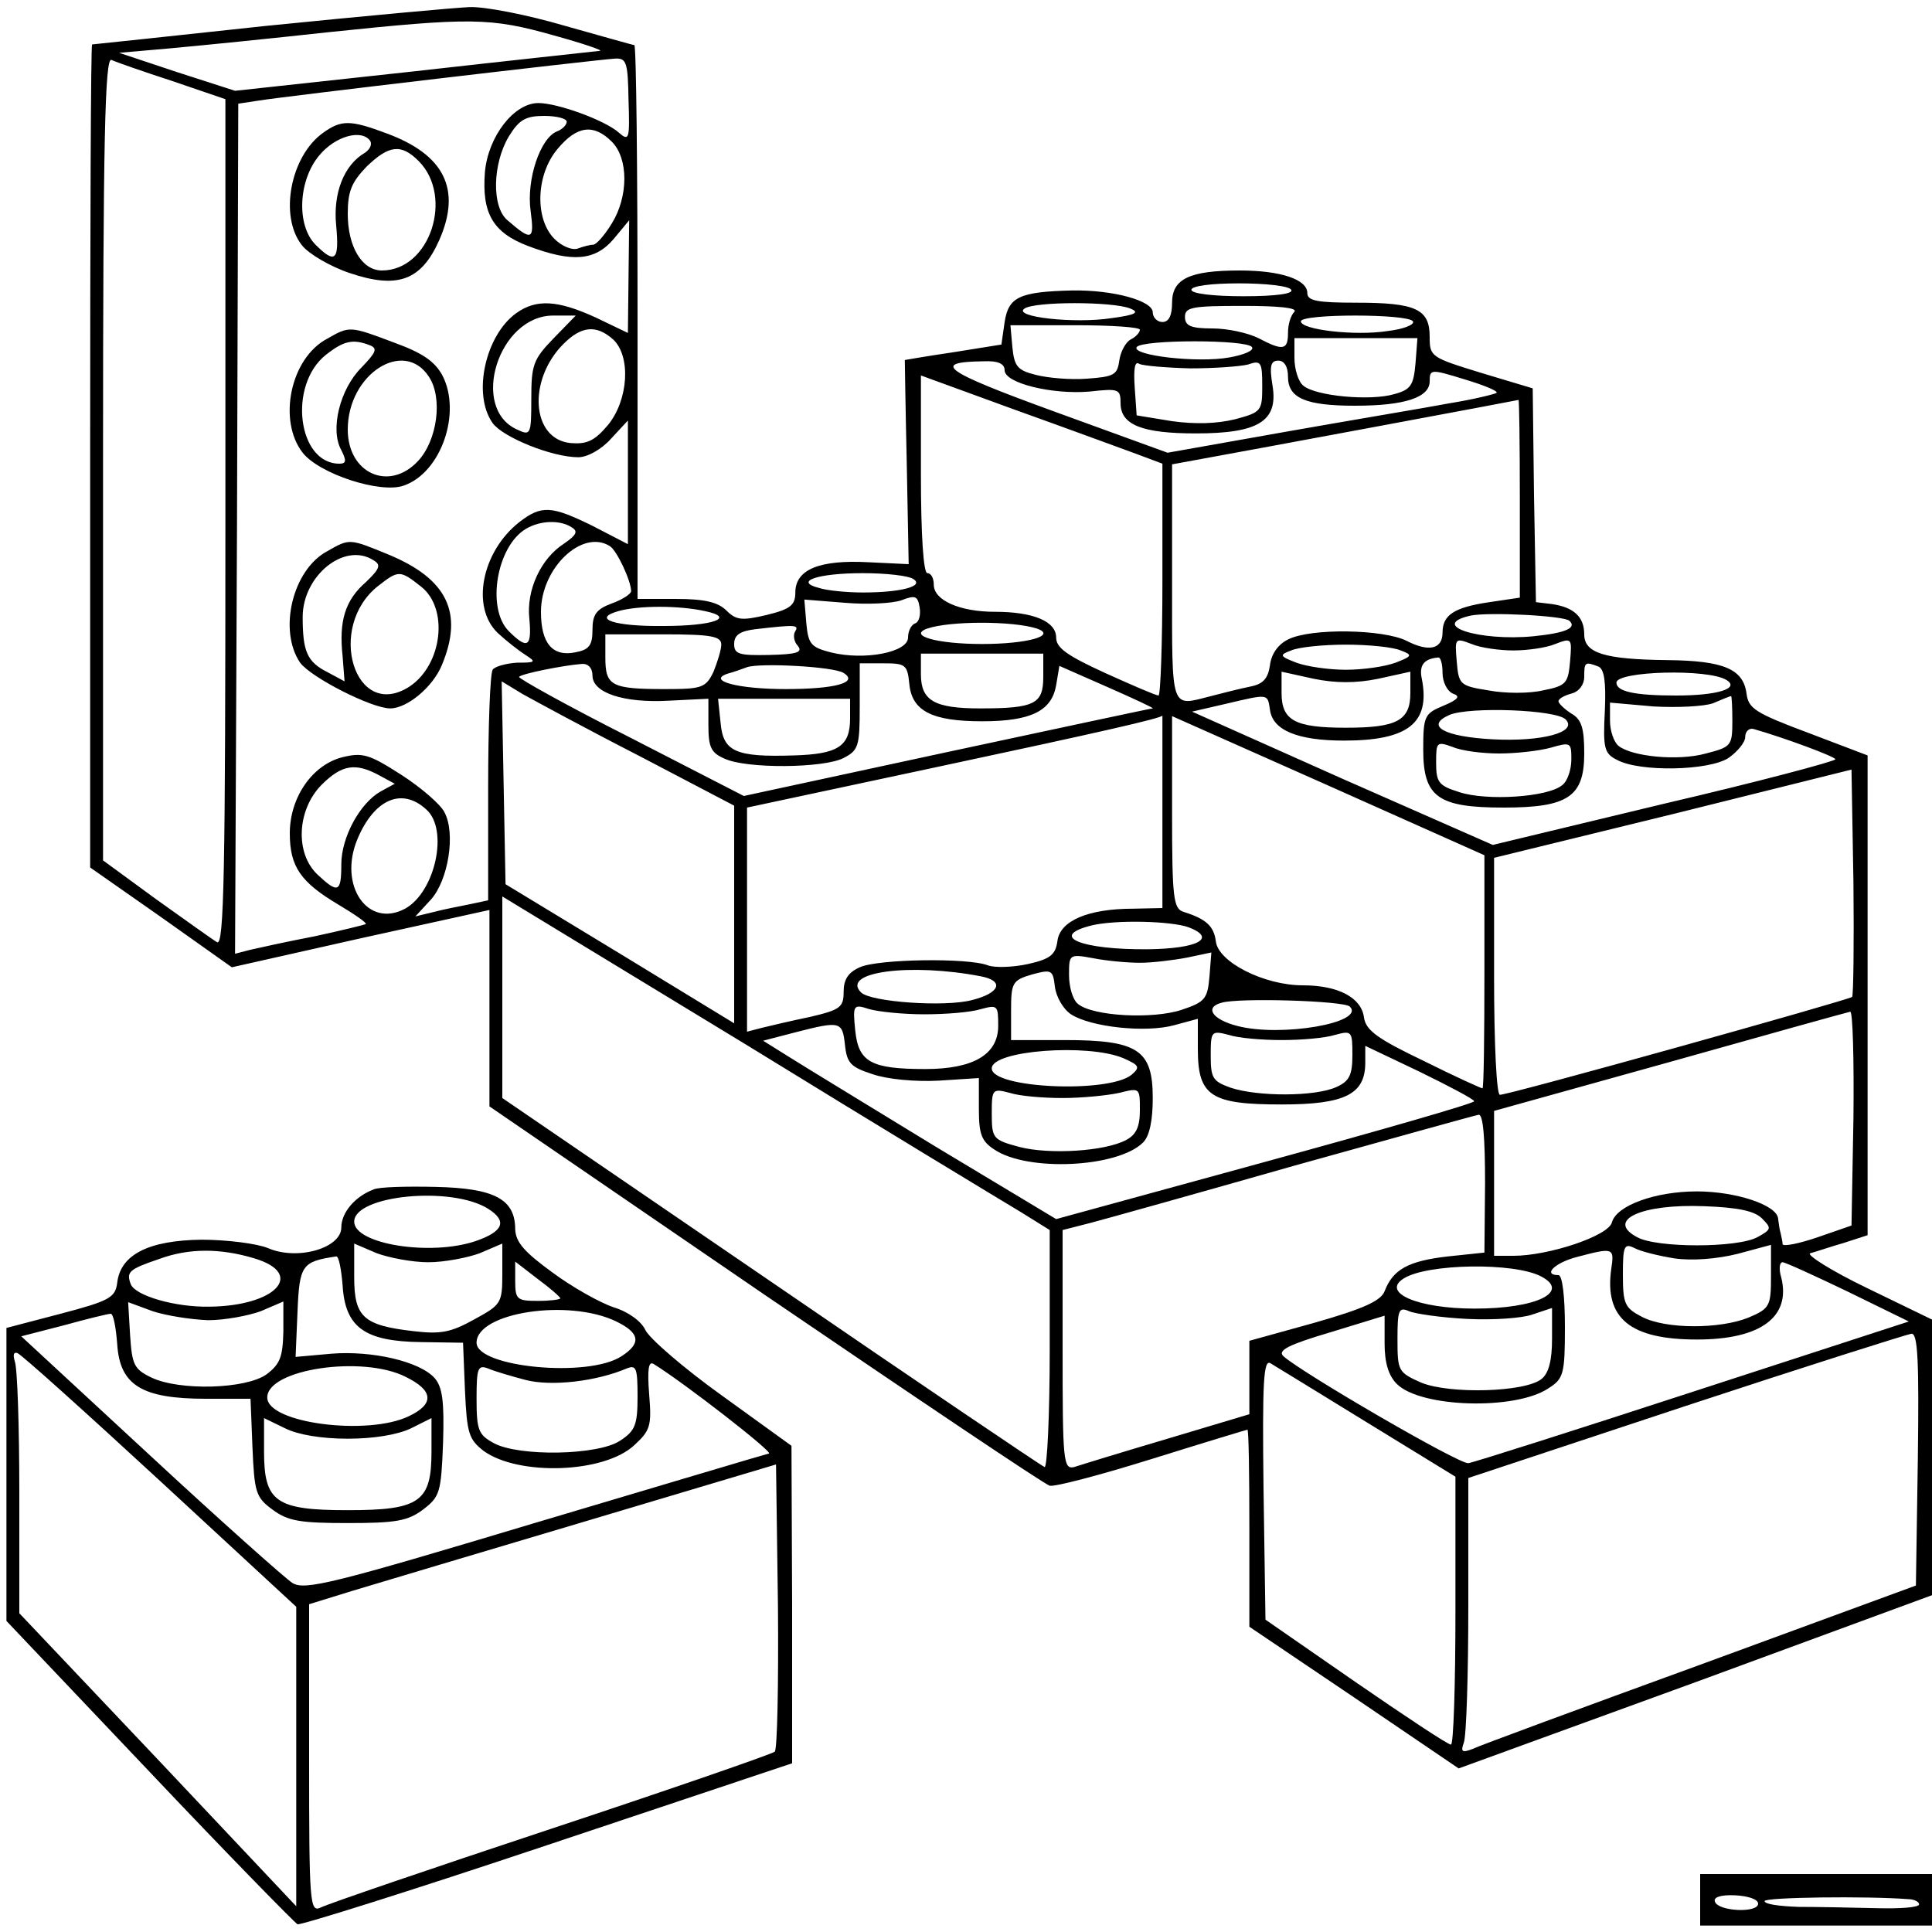  <svg version="1.0" xmlns="http://www.w3.org/2000/svg"  width="300pt" height="300pt" viewBox="0 0 300 300"  preserveAspectRatio="xMidYMid meet">  <g transform="translate(0,300) scale(0.1,-0.1)" fill="#000000" stroke="none"> <path d="M415 2960 c-148 -16 -271 -29 -272 -29 -2 -1 -3 -288 -3 -640 l0 -638 110 -77 110 -78 200 45 200 44 0 -153 0 -152 428 -293 c235 -160 434 -294 442 -296 8 -2 80 17 160 42 80 25 146 45 147 45 2 0 3 -69 3 -153 l0 -153 163 -110 162 -110 368 134 367 135 0 214 0 214 -101 49 c-56 27 -95 52 -88 54 8 2 31 10 52 16 l37 12 0 372 0 373 -92 35 c-83 31 -93 38 -96 61 -5 38 -35 51 -122 52 -99 1 -130 11 -130 40 0 27 -16 42 -50 47 l-25 3 -3 166 -2 166 -80 24 c-78 24 -80 25 -80 56 0 43 -21 53 -114 53 -61 0 -76 3 -76 15 0 21 -41 35 -105 35 -78 0 -105 -13 -105 -50 0 -20 -5 -30 -15 -30 -8 0 -15 7 -15 15 0 18 -61 35 -125 34 -82 -2 -99 -10 -105 -49 l-5 -35 -75 -12 c-41 -6 -75 -12 -75 -12 0 -1 1 -72 3 -159 l3 -158 -63 3 c-75 4 -113 -11 -113 -47 0 -20 -8 -26 -45 -35 -38 -9 -47 -8 -62 7 -13 13 -34 18 -78 18 l-60 0 0 430 c0 237 -2 430 -5 430 -2 0 -51 14 -108 30 -58 17 -124 30 -148 29 -24 -1 -165 -14 -314 -29z m445 -15 c47 -13 79 -24 71 -24 -8 -1 -139 -15 -290 -32 l-276 -30 -90 29 -90 30 80 7 c44 4 154 15 245 25 221 23 251 23 350 -5z m-592 -71 l82 -28 0 -659 c0 -539 -2 -657 -13 -650 -7 4 -50 35 -95 67 l-82 60 0 624 c0 495 3 623 13 619 6 -3 49 -18 95 -33z m708 -30 c2 -60 1 -64 -15 -50 -21 19 -95 46 -125 46 -38 0 -78 -52 -83 -107 -5 -64 12 -94 67 -115 69 -26 104 -23 133 11 l24 29 -1 -87 -1 -88 -50 24 c-59 27 -92 29 -123 7 -48 -34 -69 -126 -37 -171 16 -22 92 -53 133 -53 14 0 36 12 51 29 l26 28 0 -96 0 -96 -54 28 c-65 32 -80 33 -115 6 -58 -46 -75 -132 -33 -172 13 -12 32 -27 43 -34 17 -11 16 -12 -13 -12 -17 -1 -35 -6 -38 -11 -4 -6 -7 -89 -7 -184 l0 -174 -28 -6 c-15 -3 -41 -8 -56 -12 l-29 -7 24 26 c27 30 39 103 21 136 -6 12 -36 38 -67 58 -50 32 -60 35 -92 27 -46 -12 -81 -62 -81 -118 0 -52 17 -76 76 -111 25 -15 44 -28 42 -30 -2 -1 -38 -10 -80 -19 -42 -8 -87 -18 -100 -21 l-23 -6 3 660 2 660 33 5 c36 6 521 63 552 65 18 1 20 -6 21 -65z m-96 -33 c0 -5 -7 -12 -15 -15 -26 -10 -48 -75 -41 -124 6 -45 2 -47 -36 -14 -25 21 -23 88 2 130 16 26 26 32 55 32 19 0 35 -4 35 -9z m70 -31 c26 -26 26 -85 0 -127 -11 -18 -24 -33 -29 -33 -5 0 -16 -3 -24 -6 -9 -3 -25 4 -36 15 -31 31 -29 100 5 140 30 36 56 39 84 11z m1055 -230 c4 -6 -23 -10 -74 -10 -47 0 -81 4 -81 10 0 6 31 10 74 10 41 0 78 -4 81 -10z m-250 -29 c15 -6 9 -10 -29 -15 -58 -9 -155 2 -135 15 17 11 136 11 164 0z m255 -5 c-6 -6 -10 -20 -10 -33 0 -27 -8 -28 -46 -8 -16 8 -48 15 -71 15 -34 0 -43 4 -43 18 0 15 11 17 90 17 56 0 85 -3 80 -9z m-1151 -42 c-31 -32 -34 -41 -34 -93 0 -56 -1 -58 -22 -48 -74 33 -29 177 56 177 l35 0 -35 -36z m1335 27 c3 -5 -14 -12 -39 -15 -51 -8 -135 2 -135 15 0 12 167 12 174 0z m-424 -13 c0 -4 -6 -11 -14 -15 -8 -4 -16 -19 -18 -33 -3 -22 -8 -25 -50 -28 -25 -2 -61 1 -80 6 -28 7 -33 13 -36 43 l-3 34 101 0 c55 0 100 -3 100 -7z m-818 -15 c28 -26 24 -94 -8 -133 -21 -25 -33 -30 -58 -28 -61 6 -67 98 -11 154 28 28 51 30 77 7z m1246 -37 c-3 -34 -7 -41 -33 -48 -37 -11 -122 -3 -141 13 -8 6 -14 26 -14 43 l0 31 95 0 96 0 -3 -39z m-254 25 c4 -5 -12 -12 -35 -16 -49 -9 -152 3 -144 16 8 12 172 12 179 0z m-384 -36 c0 -20 74 -38 132 -33 45 5 48 4 48 -18 0 -34 34 -47 117 -47 97 0 128 19 119 74 -5 31 -3 39 9 39 9 0 15 -9 15 -25 0 -33 27 -45 104 -45 78 0 116 13 116 38 0 19 2 19 54 3 30 -9 52 -18 50 -21 -3 -2 -35 -10 -72 -16 -37 -7 -151 -26 -253 -44 l-186 -33 -176 64 c-173 63 -192 77 -109 78 22 1 32 -4 32 -14z m288 3 c38 0 78 3 90 6 20 7 22 4 22 -33 0 -39 -1 -41 -42 -52 -29 -7 -61 -8 -98 -3 l-55 9 -3 43 c-2 29 0 42 7 37 6 -3 42 -6 79 -7z m-83 -133 l40 -15 0 -180 c0 -99 -3 -180 -6 -180 -4 0 -41 16 -83 35 -59 27 -76 39 -76 55 0 25 -35 40 -95 40 -55 0 -95 18 -95 42 0 10 -4 18 -10 18 -6 0 -10 58 -10 154 l0 153 148 -54 c81 -29 165 -60 187 -68z m595 -69 l0 -154 -47 -7 c-55 -8 -73 -20 -73 -47 0 -26 -21 -31 -56 -13 -36 18 -149 20 -184 2 -16 -8 -26 -23 -28 -40 -3 -20 -10 -29 -30 -33 -15 -3 -43 -10 -62 -15 -63 -16 -60 -25 -60 176 l0 184 33 6 c94 17 502 93 505 94 1 0 2 -68 2 -153z m-1472 -45 c10 -6 7 -12 -12 -25 -36 -23 -59 -72 -54 -117 4 -44 -3 -48 -32 -19 -35 35 -19 132 27 159 22 13 53 14 71 2z m59 -29 c11 -7 33 -54 33 -70 0 -4 -13 -13 -30 -19 -24 -9 -30 -17 -30 -41 0 -24 -5 -31 -27 -35 -35 -7 -53 14 -53 63 0 68 64 129 107 102z m471 -51 c18 -11 -18 -21 -78 -21 -25 0 -56 3 -68 7 -40 10 -3 23 68 23 36 0 71 -4 78 -9z m3 -69 c-6 -2 -11 -12 -11 -22 0 -23 -68 -36 -120 -23 -31 8 -35 13 -38 46 l-3 36 63 -5 c35 -3 74 -1 88 4 21 8 25 7 28 -11 2 -12 -1 -23 -7 -25z m-326 19 c48 -10 13 -23 -64 -23 -76 -1 -113 11 -71 23 31 9 95 9 135 0z m1342 -15 c12 -11 -6 -19 -56 -24 -84 -8 -163 17 -98 32 28 6 146 0 154 -8z m-827 -12 c32 -11 -15 -24 -85 -24 -70 0 -116 13 -85 24 35 12 133 12 170 0z m-375 -4 c-4 -6 -2 -17 4 -23 8 -10 -2 -13 -44 -14 -47 -1 -55 1 -55 17 0 14 9 20 33 23 61 7 68 7 62 -3z m-115 -21 c0 -8 -6 -27 -12 -42 -12 -25 -18 -27 -75 -27 -84 0 -93 5 -93 49 l0 36 90 0 c75 0 90 -3 90 -16z m1230 -9 c21 0 51 4 65 10 26 10 26 9 23 -27 -3 -34 -6 -38 -42 -45 -21 -5 -59 -5 -85 0 -44 7 -46 9 -49 45 -3 36 -3 37 23 27 14 -6 44 -10 65 -10z m-175 0 c19 -7 18 -9 -8 -19 -16 -6 -50 -11 -77 -11 -27 0 -61 5 -77 11 -26 10 -27 12 -8 19 11 5 49 9 85 9 36 0 74 -4 85 -9z m-555 -41 c0 -42 -13 -49 -98 -49 -71 0 -92 12 -92 53 l0 32 95 0 95 0 0 -36z m620 6 c0 -14 7 -28 16 -32 12 -4 9 -9 -15 -19 -29 -12 -31 -16 -31 -68 0 -74 23 -90 125 -90 100 0 125 17 125 84 0 39 -4 53 -20 62 -11 7 -20 16 -20 19 0 4 9 9 20 12 12 3 20 14 20 26 0 23 1 24 22 16 9 -4 12 -23 10 -69 -3 -58 -1 -66 19 -76 35 -19 142 -17 173 3 14 10 26 24 26 33 0 8 6 14 13 12 46 -13 127 -43 127 -47 0 -3 -120 -35 -266 -69 l-266 -64 -234 103 -233 104 52 12 c68 16 65 16 69 -9 4 -32 43 -48 115 -48 99 0 134 27 121 95 -5 22 3 32 25 34 4 1 7 -10 7 -24z m-1320 -4 c0 -27 49 -43 119 -39 l61 3 0 -41 c0 -34 4 -43 25 -52 34 -16 154 -15 185 1 23 12 25 18 25 80 l0 67 37 0 c34 0 37 -2 40 -32 4 -42 35 -58 113 -58 76 0 108 16 115 56 l5 30 75 -33 c41 -18 73 -33 70 -33 -3 0 -147 -31 -320 -68 l-315 -68 -177 91 c-97 49 -174 92 -172 94 4 5 70 18 97 20 10 1 17 -6 17 -18z m390 4 c24 -15 -14 -25 -90 -25 -74 0 -123 13 -90 24 8 2 22 7 30 10 20 7 135 1 150 -9z m830 -9 l50 11 0 -33 c0 -43 -21 -54 -100 -54 -79 0 -100 11 -100 54 l0 33 50 -11 c34 -7 66 -7 100 0z m541 -2 c21 -13 -14 -24 -78 -24 -64 0 -93 6 -93 20 0 18 143 22 171 4z m-1688 -118 l147 -77 0 -169 0 -169 -177 108 -178 108 -3 157 -3 158 33 -20 c18 -10 99 -54 181 -96z m327 58 c0 -43 -19 -55 -87 -57 -91 -3 -110 6 -114 50 l-4 38 102 0 103 0 0 -31z m1370 -4 c0 -38 -2 -40 -41 -50 -43 -12 -115 -5 -136 12 -7 6 -13 23 -13 39 l0 28 68 -6 c37 -2 78 0 92 5 14 6 26 11 28 11 1 1 2 -17 2 -39z m-259 3 c20 -20 -37 -35 -113 -31 -76 4 -106 21 -67 38 32 13 165 8 180 -7z m-626 -143 l0 -150 -45 -1 c-71 0 -114 -19 -118 -50 -3 -21 -10 -28 -46 -36 -23 -5 -51 -6 -62 -2 -30 12 -171 10 -199 -3 -18 -8 -25 -19 -25 -38 0 -24 -5 -28 -52 -39 -29 -6 -63 -14 -75 -17 l-23 -6 0 174 0 174 295 63 c253 54 350 76 350 80 0 1 0 -66 0 -149z m500 -249 c0 -100 -1 -181 -3 -181 -2 0 -44 19 -92 43 -71 34 -89 47 -92 67 -4 31 -40 50 -95 50 -60 0 -131 36 -135 68 -3 24 -15 35 -50 46 -16 5 -18 21 -18 155 l0 149 243 -108 242 -108 0 -181z m23 339 c26 0 62 4 80 9 31 9 32 8 32 -18 0 -16 -6 -34 -14 -40 -22 -19 -118 -25 -160 -11 -32 10 -36 15 -36 46 0 32 1 33 26 24 14 -6 46 -10 72 -10z m-1739 -34 l24 -13 -22 -12 c-32 -18 -61 -71 -61 -113 0 -44 -5 -46 -37 -16 -35 33 -32 100 6 139 32 32 53 35 90 15z m2287 -344 c-6 -5 -532 -152 -547 -152 -5 0 -9 76 -9 184 l0 184 278 68 277 69 3 -174 c1 -96 0 -176 -2 -179z m-2214 291 c35 -31 14 -128 -33 -154 -58 -31 -104 36 -74 108 26 62 69 81 107 46z m923 -625 l45 -28 0 -186 c0 -102 -4 -184 -8 -182 -5 2 -196 131 -425 288 l-417 285 0 157 0 156 380 -231 c208 -128 400 -244 425 -259z m261 442 c44 -17 14 -33 -63 -34 -104 -1 -156 20 -88 37 37 9 124 7 151 -3z m-76 -55 c19 0 52 4 73 8 l38 8 -3 -38 c-3 -34 -7 -39 -43 -51 -45 -15 -138 -10 -161 9 -8 6 -14 26 -14 45 0 32 0 33 38 26 20 -4 53 -7 72 -7z m-247 -21 c37 -7 30 -26 -14 -37 -42 -11 -157 -3 -172 12 -32 32 77 46 186 25z m140 -59 c31 -20 116 -29 160 -17 l37 10 0 -47 c0 -73 20 -86 130 -86 99 0 130 16 130 65 l0 26 84 -40 c47 -23 85 -43 85 -46 1 -3 -145 -45 -324 -94 l-325 -89 -188 113 c-103 63 -205 125 -227 139 l-40 25 50 13 c70 18 73 17 77 -19 3 -29 9 -35 43 -46 23 -8 67 -12 103 -10 l62 4 0 -48 c0 -39 4 -50 24 -63 52 -35 192 -28 231 11 10 10 15 34 15 69 0 75 -23 90 -137 90 l-83 0 0 46 c0 43 2 47 33 56 30 8 32 7 35 -19 2 -16 13 -35 25 -43z m433 12 c25 -25 -107 -48 -175 -30 -39 10 -51 29 -24 36 27 8 190 3 199 -6z m-661 -12 c33 0 72 3 88 8 26 7 27 6 27 -26 0 -44 -38 -67 -113 -67 -85 0 -104 11 -109 60 -4 40 -3 41 22 33 14 -4 52 -8 85 -8z m1443 -162 l-3 -166 -52 -18 c-29 -10 -54 -15 -55 -11 0 4 -2 12 -3 17 -2 6 -3 16 -4 23 -2 21 -66 42 -126 42 -65 0 -125 -22 -132 -48 -5 -21 -98 -52 -153 -52 l-30 0 0 113 0 112 273 76 c149 42 275 77 280 78 4 1 6 -74 5 -166z m-888 122 c30 0 67 3 83 8 26 7 27 6 27 -31 0 -32 -5 -41 -25 -50 -33 -15 -122 -15 -164 -1 -28 10 -31 15 -31 50 0 38 1 39 28 32 15 -5 52 -8 82 -8z m-246 -28 c25 -11 27 -14 13 -26 -36 -29 -217 -21 -217 10 0 28 149 39 204 16z m-94 -62 c30 0 70 4 88 8 32 8 32 8 32 -27 0 -26 -6 -38 -21 -46 -33 -18 -120 -23 -166 -11 -41 11 -43 13 -43 52 0 38 1 39 28 32 15 -5 52 -8 82 -8z m656 -132 l-1 -108 -57 -6 c-61 -7 -85 -20 -98 -54 -6 -15 -32 -27 -109 -49 l-101 -28 0 -57 0 -57 -127 -38 c-71 -21 -136 -41 -145 -44 -17 -4 -18 9 -18 182 l0 186 43 11 c23 6 166 46 317 89 151 42 280 78 286 79 7 1 10 -36 10 -106z m430 -55 c15 -15 15 -17 -7 -29 -31 -17 -157 -17 -187 0 -49 26 6 52 105 48 51 -2 77 -7 89 -19z m-136 -62 c27 -4 66 -1 98 7 l52 14 0 -49 c0 -46 -2 -50 -35 -64 -45 -18 -128 -18 -165 1 -27 14 -30 20 -30 66 0 44 2 49 18 41 9 -5 37 -12 62 -16z m-98 -16 c-11 -77 29 -110 133 -110 99 0 146 35 131 96 -4 13 -3 24 2 24 4 0 50 -21 102 -46 l94 -46 -335 -109 c-184 -60 -341 -110 -349 -111 -14 -2 -258 140 -287 166 -10 9 8 18 72 37 l85 26 0 -43 c0 -30 6 -50 19 -63 37 -37 184 -41 235 -7 24 15 26 22 26 96 0 47 -4 80 -10 80 -25 0 -6 19 28 28 57 15 59 15 54 -18z m-109 -12 c46 -24 -7 -50 -103 -50 -89 0 -146 25 -110 47 37 23 171 25 213 3z m-115 -66 c40 -2 86 1 102 7 l30 10 0 -48 c0 -33 -5 -53 -16 -62 -25 -21 -143 -24 -187 -6 -36 16 -37 18 -37 68 0 45 2 50 18 43 9 -4 50 -10 90 -12z m700 -218 l-3 -196 -335 -123 c-184 -67 -344 -126 -354 -131 -16 -6 -18 -4 -13 10 4 10 7 106 7 214 l0 197 338 112 c185 61 343 111 350 112 10 1 12 -41 10 -195z m-855 57 l137 -84 0 -208 c0 -115 -3 -209 -7 -208 -5 0 -71 44 -148 97 l-140 97 -3 203 c-2 168 0 202 11 195 7 -4 75 -46 150 -92z"/> <path d="M502 2794 c-51 -36 -69 -130 -33 -175 10 -13 44 -33 74 -43 74 -25 111 -12 139 51 35 79 8 133 -82 166 -56 21 -70 21 -98 1z m73 -13 c3 -6 -1 -13 -8 -18 -33 -19 -50 -63 -45 -113 5 -54 -1 -61 -32 -30 -30 30 -27 100 6 139 25 30 66 41 79 22z m75 -31 c55 -55 18 -170 -57 -170 -31 0 -53 37 -53 88 0 35 6 49 29 73 35 34 54 36 81 9z"/> <path d="M508 2474 c-57 -30 -77 -127 -38 -177 26 -33 121 -64 157 -51 58 20 90 113 60 171 -12 22 -31 35 -75 51 -69 26 -69 26 -104 6z m66 -10 c13 -5 10 -11 -13 -35 -33 -33 -49 -96 -31 -128 8 -16 8 -21 -3 -21 -65 0 -80 122 -21 169 28 22 42 25 68 15z m92 -49 c22 -33 13 -99 -17 -131 -45 -48 -109 -19 -109 49 0 86 87 142 126 82z"/> <path d="M508 2144 c-54 -29 -76 -123 -42 -173 17 -23 111 -71 140 -71 26 0 66 33 80 67 34 81 9 134 -83 172 -61 25 -60 25 -95 5z m72 -14 c12 -7 10 -13 -12 -34 -32 -28 -42 -60 -36 -115 l3 -39 -26 14 c-32 16 -39 32 -39 86 0 64 65 117 110 88z m74 -41 c43 -34 33 -121 -18 -155 -85 -55 -130 92 -49 156 32 25 34 25 67 -1z"/> <path d="M580 1153 c-29 -11 -50 -36 -50 -59 0 -32 -68 -52 -114 -32 -17 7 -64 13 -103 13 -82 -1 -126 -23 -131 -67 -3 -23 -12 -28 -88 -48 l-84 -22 0 -227 0 -228 222 -234 c122 -129 226 -235 230 -237 4 -2 179 53 388 123 l380 127 0 246 -1 247 -108 78 c-60 43 -113 89 -119 102 -6 13 -26 28 -49 35 -21 7 -64 31 -95 54 -44 32 -57 47 -58 67 0 47 -32 64 -124 66 -44 1 -88 0 -96 -4z m178 -30 c30 -19 24 -35 -19 -50 -70 -24 -189 -5 -189 30 0 41 151 56 208 20z m-93 -83 c25 0 61 7 80 14 l35 15 0 -47 c0 -46 -2 -48 -44 -71 -36 -20 -52 -23 -94 -18 -78 9 -92 22 -92 84 l0 52 35 -15 c19 -7 55 -14 80 -14z m-270 6 c80 -24 33 -74 -70 -75 -53 -1 -115 17 -122 35 -7 19 -3 23 44 39 46 17 95 17 148 1z m137 -42 c4 -65 34 -87 122 -88 l65 -1 3 -74 c3 -67 6 -76 29 -94 54 -39 187 -35 234 9 25 23 27 30 23 79 -3 39 -1 52 7 47 47 -29 186 -137 179 -139 -5 -1 -169 -50 -364 -108 -313 -94 -357 -105 -376 -93 -11 7 -111 96 -221 198 l-200 185 66 17 c36 10 69 18 73 18 4 0 8 -21 10 -47 4 -64 38 -85 138 -85 l69 0 3 -75 c3 -70 5 -78 31 -97 24 -18 43 -21 117 -21 74 0 93 3 117 21 26 20 28 26 31 104 2 64 -1 86 -13 100 -23 26 -97 43 -160 38 l-56 -5 3 71 c3 72 7 77 60 85 4 1 8 -20 10 -45z m338 -20 c0 -2 -16 -4 -35 -4 -32 0 -35 2 -35 31 l0 30 35 -27 c19 -14 35 -28 35 -30z m-547 -34 c26 0 63 7 82 14 l35 15 0 -47 c-1 -39 -5 -50 -26 -66 -32 -23 -135 -26 -179 -5 -27 13 -30 20 -33 66 l-3 51 38 -14 c21 -7 60 -13 86 -14z m634 -2 c37 -18 39 -34 8 -54 -52 -34 -225 -17 -225 21 0 47 143 69 217 33z m-708 -248 l211 -195 0 -232 0 -233 -215 228 -215 227 0 187 c0 102 -3 194 -7 204 -3 10 -2 15 4 13 6 -2 106 -92 222 -199z m381 162 c43 -21 45 -42 5 -61 -64 -31 -220 -11 -220 29 0 44 148 66 215 32z m187 -5 c40 -10 109 -2 156 18 15 6 17 1 17 -44 0 -44 -4 -53 -27 -68 -34 -23 -157 -25 -196 -4 -24 13 -27 20 -27 69 0 48 2 53 18 47 9 -4 36 -12 59 -18z m-277 -91 c40 0 77 6 98 16 l32 16 0 -52 c0 -78 -18 -91 -130 -91 -112 0 -130 13 -130 91 l0 52 33 -16 c20 -10 57 -16 97 -16z m663 -486 c-5 -4 -161 -58 -348 -120 -187 -62 -348 -117 -357 -122 -17 -8 -18 6 -18 231 l0 240 68 21 c37 11 200 60 362 108 l295 88 3 -220 c1 -121 -1 -223 -5 -226z"/> <path d="M2640 50 l0 -40 180 0 180 0 0 40 0 40 -180 0 -180 0 0 -40z m90 -6 c0 -15 -62 -12 -67 3 -3 7 9 11 31 10 20 -1 36 -6 36 -13z m233 7 c9 0 17 -4 17 -8 0 -5 -30 -7 -67 -6 -38 1 -92 2 -120 2 -29 1 -53 4 -53 9 0 6 159 8 223 3z"/> </g> </svg> 